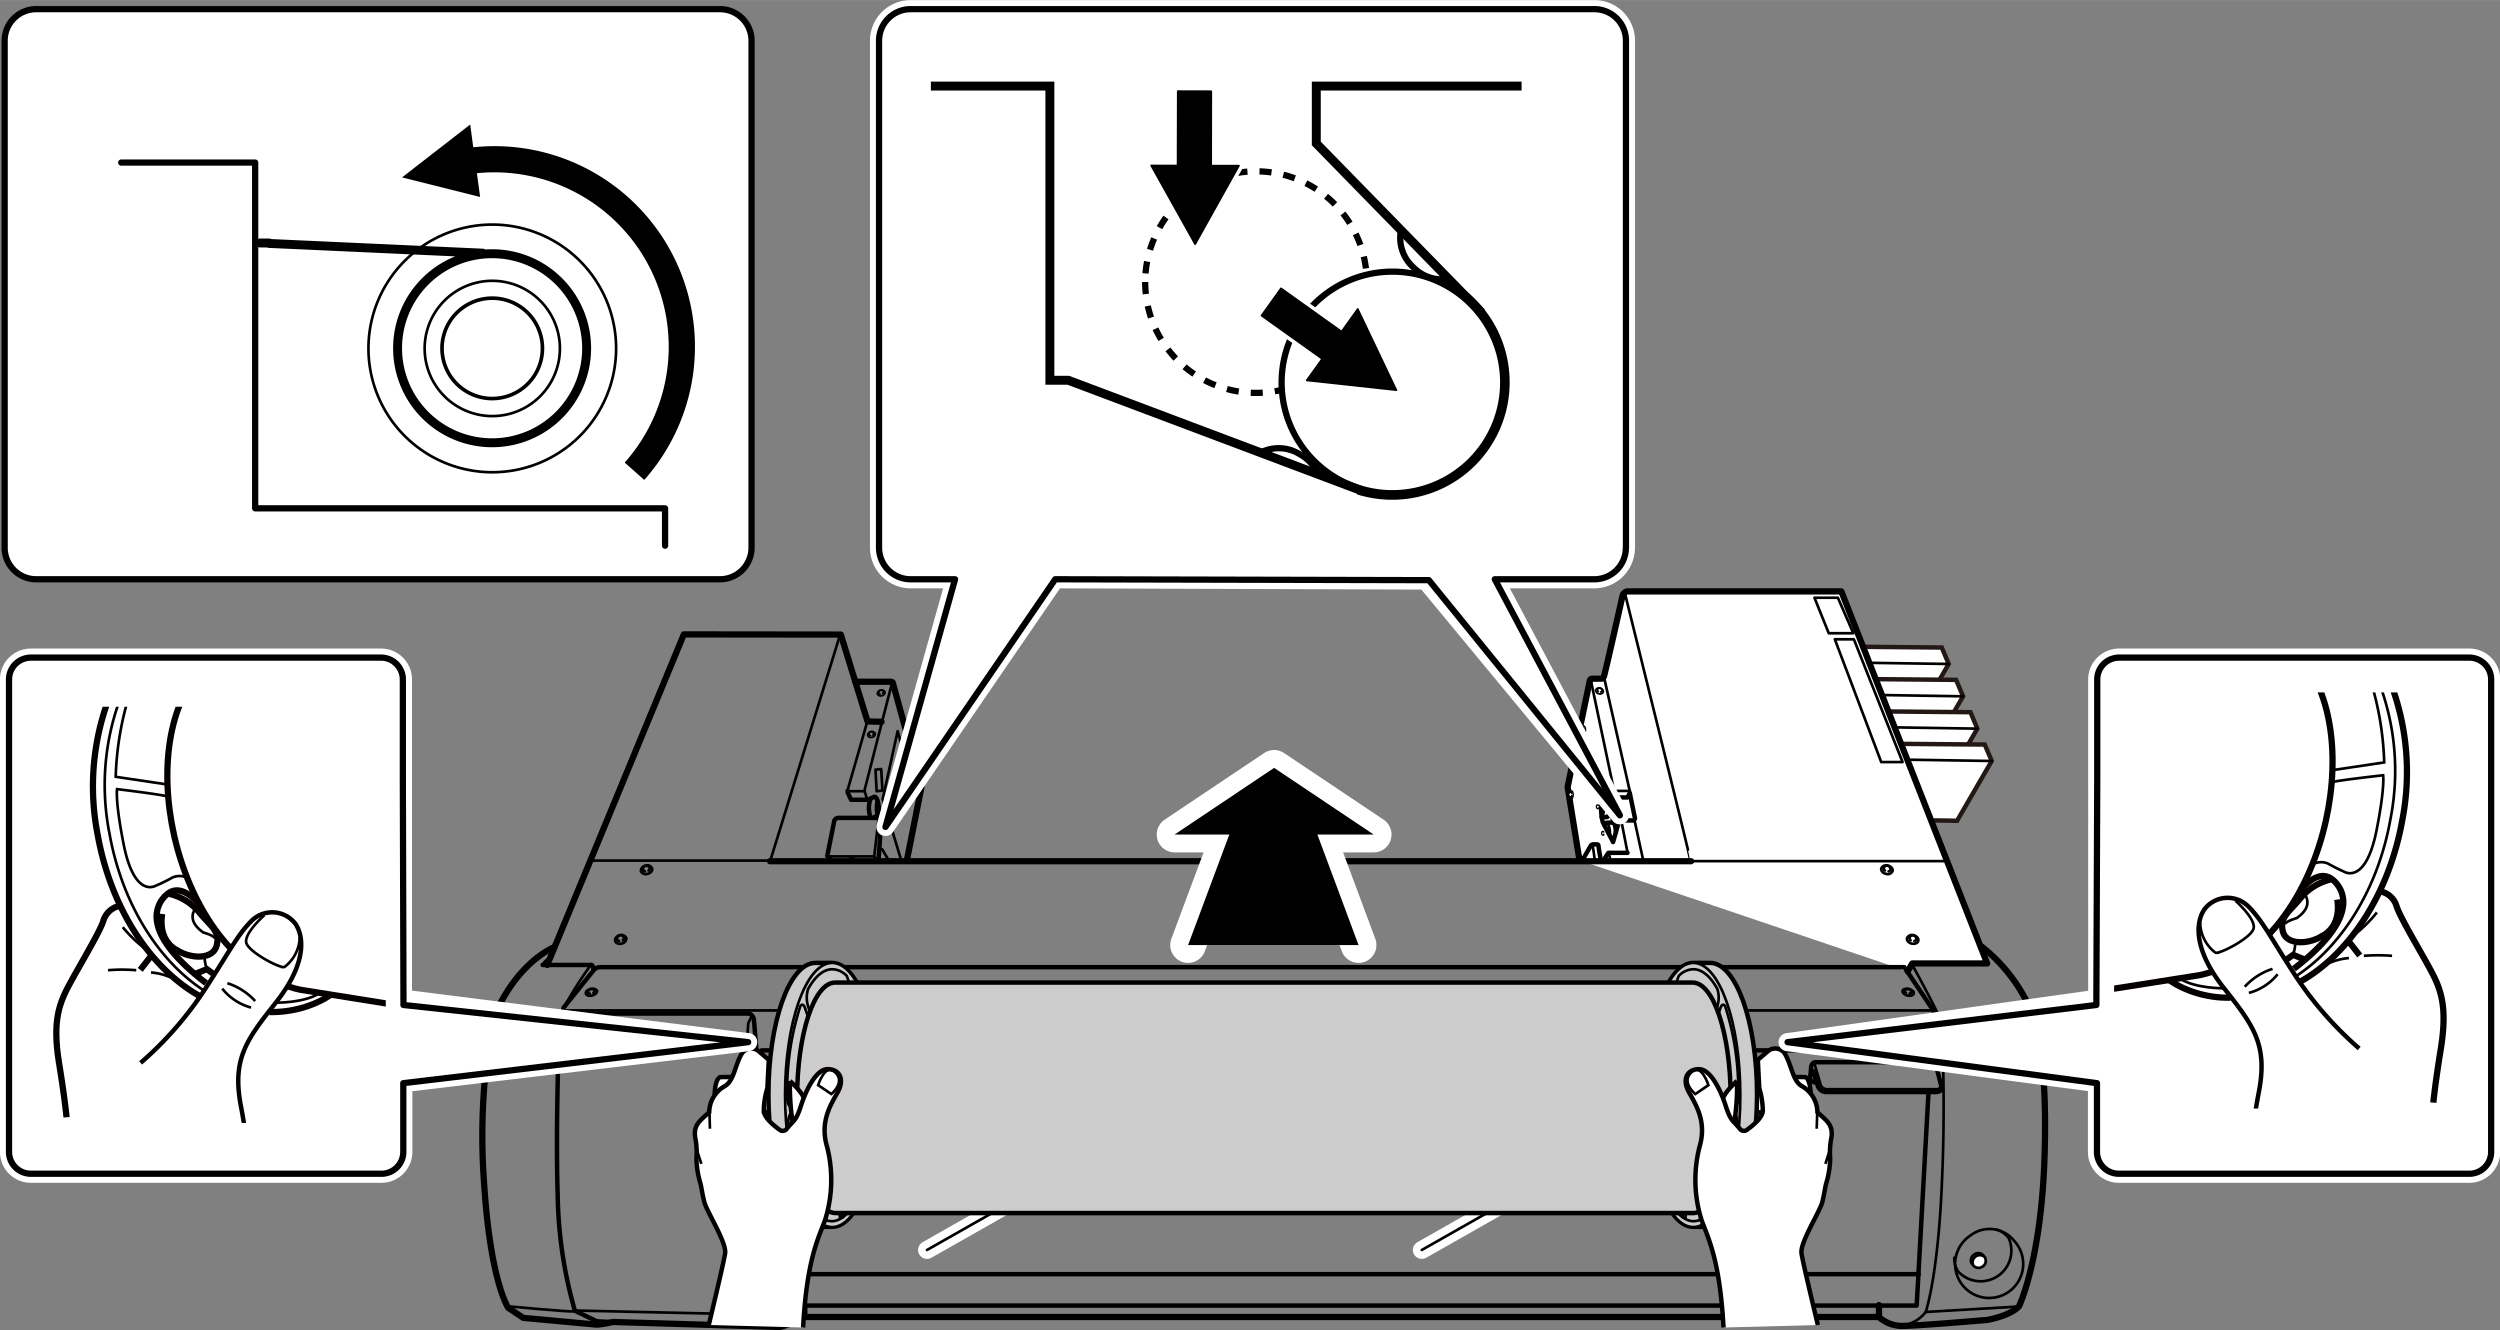 <svg xmlns="http://www.w3.org/2000/svg" xmlns:xlink="http://www.w3.org/1999/xlink" width="98.71mm" height="52.52mm" viewBox="0 0 279.82 148.87"><rect x="0" y="0" width="279.82" height="148.87" fill="#808080" stroke="none"/><defs><style>.cls-1,.cls-12,.cls-17,.cls-20,.cls-21,.cls-22,.cls-23,.cls-24,.cls-25,.cls-26,.cls-27,.cls-28,.cls-3,.cls-30,.cls-6,.cls-7,.cls-8,.cls-9{fill:none;}.cls-10,.cls-11,.cls-13,.cls-16,.cls-18,.cls-19,.cls-2,.cls-4,.cls-5{fill:#fff;}.cls-2{stroke:#231815;}.cls-13,.cls-14,.cls-16,.cls-2,.cls-6{stroke-width:0.5px;}.cls-10,.cls-11,.cls-13,.cls-14,.cls-15,.cls-21,.cls-22,.cls-23,.cls-25,.cls-26,.cls-27,.cls-28,.cls-3,.cls-4,.cls-5,.cls-6,.cls-7,.cls-8,.cls-9{stroke:#000;}.cls-10,.cls-11,.cls-12,.cls-13,.cls-14,.cls-15,.cls-18,.cls-20,.cls-21,.cls-22,.cls-23,.cls-24,.cls-28,.cls-3,.cls-4,.cls-5,.cls-6,.cls-7,.cls-8,.cls-9{stroke-linecap:round;stroke-linejoin:round;}.cls-15,.cls-17,.cls-3,.cls-5{stroke-width:0.3px;}.cls-26,.cls-27,.cls-30,.cls-4,.cls-7{stroke-width:0.7px;}.cls-8{stroke-width:0.2px;}.cls-9{stroke-width:0.16px;}.cls-10{stroke-width:0.19px;}.cls-11{stroke-width:0.15px;}.cls-12,.cls-18,.cls-20,.cls-24{stroke:#fff;}.cls-12{stroke-width:2px;}.cls-14,.cls-15{fill:#ccc;}.cls-16,.cls-17,.cls-30{stroke:#040000;}.cls-18{stroke-width:4px;}.cls-20{stroke-width:2.03px;}.cls-21{stroke-width:0.54px;}.cls-22{stroke-width:0.41px;}.cls-26{stroke-dasharray:1.35 1.35;}.cls-28{stroke-width:0.2px;}.cls-29{clip-path:url(#clip-path);}.cls-31{clip-path:url(#clip-path-2);}</style><clipPath id="clip-path" transform="translate(-2.26 -5.23)"><rect class="cls-1" x="5.74" y="84.33" width="39.7" height="46.58"/></clipPath><clipPath id="clip-path-2" transform="translate(-2.26 -5.23)"><rect class="cls-1" x="238.89" y="82.72" width="39.7" height="46.58"/></clipPath></defs><g id="レイヤー_3" data-name="レイヤー 3"><polyline class="cls-2" points="208.42 72.39 217.34 72.47 218.11 74.31 214.24 81.01 211.6 80.97"/><line class="cls-3" x1="218.11" y1="74.31" x2="209.07" y2="74.18"/><polyline class="cls-2" points="210.02 76.01 218.94 76.09 219.72 77.93 215.84 84.63 213.21 84.58"/><line class="cls-3" x1="219.72" y1="77.93" x2="210.68" y2="77.79"/><polyline class="cls-2" points="211.62 79.63 220.55 79.71 221.32 81.55 217.44 88.24 214.81 88.2"/><line class="cls-3" x1="221.32" y1="81.55" x2="212.28" y2="81.41"/><polyline class="cls-2" points="212.6 83.25 222.15 83.33 222.93 85.17 219.05 91.86 216.42 91.82"/><line class="cls-3" x1="222.92" y1="85.17" x2="213.89" y2="85.03"/><path class="cls-4" d="M179.05,101.52l-1.33-8.21,2.48-11.88s0-.24.31-.24h1s.19,0,.28-.24c.16-.51,2.1-9.13,2.1-9.13s.2-.4.54-.4h23.93l16.32,41.64h-8.38l-.51.88" transform="translate(-2.26 -5.23)"/><path class="cls-5" d="M224.28,145.76a.81.81,0,0,1-1.34.88.76.76,0,0,1,.3-1A.75.75,0,0,1,224.28,145.76Z" transform="translate(-2.26 -5.23)"/><path class="cls-6" d="M97.14,93.75a.44.44,0,0,0,0,.18l.38.81,1.93,0,.61-.31s.34-.24.52.84-.1,1.19-.1,1.19l-.33.21" transform="translate(-2.26 -5.23)"/><path class="cls-3" d="M99.29,86.14l-2.06,7.18a1.21,1.21,0,0,0-.09.43" transform="translate(-2.26 -5.23)"/><polyline class="cls-7" points="61.25 108 76.54 71 94.11 71.02 97.1 80.74 98.67 80.78"/><path class="cls-7" d="M64.17,111.29c-1.94.92-4.84,3.36-6.72,8a71.67,71.67,0,0,0-1,18.48c.72,11,2.7,13.84,2.7,13.84l1.68,1.12,8.25.76a12.46,12.46,0,0,0,1.78-.3l18.68.56a6.74,6.74,0,0,0,2.75-1.33v-1" transform="translate(-2.26 -5.23)"/><polyline class="cls-7" points="89.91 147.4 210.31 147.4 210.31 146.07"/><path class="cls-7" d="M212.56,152.63a3.85,3.85,0,0,0,2.65,1c1.68,0,9.46-.67,9.46-.67s2.5-.4,3.57-1.52c0,0,2.44-5,2.85-16.39S230,119.39,230,119.39a18.47,18.47,0,0,0-5.91-8.2" transform="translate(-2.26 -5.23)"/><polyline class="cls-6" points="86.45 146.12 214.53 146.12 215.85 122.3"/><path class="cls-6" d="M205.59,126.41s-.82,0-.72-.71a9.76,9.76,0,0,0,.1-1.07s.11-.51.46-.51h13.29a.52.52,0,0,1,.25.36c.05.25.53,2.12.53,2.12s.37.85-.58.85H206.74a1,1,0,0,1-1-.62l-.51-1.69" transform="translate(-2.26 -5.23)"/><path class="cls-3" d="M205.21,124.26c.14-.14.17.13.17.13l.68,2.31a.78.78,0,0,0,.75.44h12.32s.47-.13.37-.54" transform="translate(-2.26 -5.23)"/><polyline class="cls-6" points="216.09 118.86 216.16 117.97 215.78 117.56 85.26 117.56 84.58 118.62 86.45 146.21"/><line class="cls-6" x1="86.25" y1="142.61" x2="214.77" y2="142.61"/><path class="cls-6" d="M87,123.71l-.36-4.42s-.15-.62-.66-.62H65.65s-.31,0-.56.36a1.11,1.11,0,0,0-.21.71s-.46,11.2-.2,19.2a49.39,49.39,0,0,0,1.93,13l2.45,1.17,1.83.1" transform="translate(-2.26 -5.23)"/><path class="cls-3" d="M86.42,118.93l-.41.81s-.66,9.47-.31,17.26a127.23,127.23,0,0,0,1.63,15.37,6.89,6.89,0,0,0,2.24,1.38" transform="translate(-2.26 -5.23)"/><line class="cls-3" x1="64.36" y1="146.68" x2="85.08" y2="147.14"/><path class="cls-3" d="M66.46,152c-.25.1-7.28-.56-7.28-.56" transform="translate(-2.26 -5.23)"/><path class="cls-6" d="M63,113.23h5.39s.21-.15.31.51" transform="translate(-2.26 -5.23)"/><path class="cls-6" d="M65.19,118.88l.15-.87,3.31-4.12a.93.93,0,0,1,.76-.41h146l3,4.48a.79.79,0,0,1,.26.76c0,.57-.36,4.38-.36,4.38" transform="translate(-2.26 -5.23)"/><line class="cls-3" x1="63.08" y1="113.09" x2="216.11" y2="113.09"/><path class="cls-3" d="M65.65,117.5a43.71,43.71,0,0,1,2.74-4.27" transform="translate(-2.26 -5.23)"/><path class="cls-3" d="M63.2,113.28c-.25,0-.35-.2.72-1" transform="translate(-2.26 -5.23)"/><line class="cls-3" x1="55.3" y1="113.85" x2="62.58" y2="113.85"/><path class="cls-3" d="M72.37,110.24c0,.25-.18.52-.53.6s-.68-.07-.73-.32.18-.53.52-.61A.59.59,0,0,1,72.37,110.24Z" transform="translate(-2.26 -5.23)"/><path class="cls-3" d="M71.55,110.55a.26.26,0,0,1-.21-.19.38.38,0,0,1,.75-.17.28.28,0,0,1-.12.28" transform="translate(-2.26 -5.23)"/><path class="cls-3" d="M69.09,116.14c0,.2-.21.43-.55.51s-.67,0-.71-.23.2-.42.55-.5S69,115.94,69.09,116.14Z" transform="translate(-2.26 -5.23)"/><path class="cls-3" d="M68.26,116.43a.24.24,0,0,1-.2-.14c0-.12.11-.32.32-.37a.38.38,0,0,1,.44.2c0,.08,0,.16-.14.23" transform="translate(-2.26 -5.23)"/><path class="cls-3" d="M141,116.26c0,.21.28.38.64.4s.65-.15.65-.36-.27-.38-.63-.39S141,116.06,141,116.26Z" transform="translate(-2.26 -5.23)"/><path class="cls-3" d="M141.88,116.4c.1,0,.17-.11.17-.19a.39.39,0,0,0-.38-.3.4.4,0,0,0-.4.28c0,.08.07.15.18.2" transform="translate(-2.26 -5.23)"/><path class="cls-3" d="M215.2,116.14c0,.2.2.43.55.51s.66,0,.71-.23-.2-.42-.55-.5S215.24,115.94,215.2,116.14Z" transform="translate(-2.26 -5.23)"/><path class="cls-3" d="M216,116.43c.11,0,.19-.07.21-.14a.4.4,0,0,0-.32-.37.37.37,0,0,0-.44.2c0,.08,0,.16.13.23" transform="translate(-2.26 -5.23)"/><path class="cls-3" d="M75.25,102.43c.06.26-.18.53-.53.6a.57.57,0,0,1-.73-.32c0-.26.18-.53.53-.6A.58.58,0,0,1,75.25,102.43Z" transform="translate(-2.26 -5.23)"/><path class="cls-3" d="M74.44,102.75a.28.28,0,0,1-.22-.2.39.39,0,0,1,.76-.16.27.27,0,0,1-.13.27" transform="translate(-2.26 -5.23)"/><path class="cls-3" d="M215.71,110.24c-.05.25.18.52.53.6s.68-.07.73-.32-.17-.53-.52-.61A.59.59,0,0,0,215.71,110.24Z" transform="translate(-2.26 -5.23)"/><path class="cls-3" d="M216.53,110.55a.29.29,0,0,0,.22-.19.44.44,0,0,0-.3-.45.42.42,0,0,0-.46.28.28.28,0,0,0,.12.28" transform="translate(-2.26 -5.23)"/><path class="cls-3" d="M212.83,102.43c-.06.26.18.53.53.6a.57.57,0,0,0,.73-.32c.06-.26-.18-.53-.53-.6A.58.58,0,0,0,212.83,102.43Z" transform="translate(-2.26 -5.23)"/><path class="cls-3" d="M213.65,102.75a.27.27,0,0,0,.21-.2.39.39,0,0,0-.76-.16.27.27,0,0,0,.13.27" transform="translate(-2.26 -5.23)"/><path class="cls-8" d="M101.32,82.69c0,.18-.12.36-.36.41a.4.4,0,0,1-.5-.22c0-.17.12-.36.36-.41A.4.4,0,0,1,101.32,82.69Z" transform="translate(-2.26 -5.23)"/><path class="cls-8" d="M100.76,82.91a.19.19,0,0,1-.14-.13.28.28,0,0,1,.2-.31.29.29,0,0,1,.31.19.19.19,0,0,1-.08.19" transform="translate(-2.26 -5.23)"/><path class="cls-8" d="M100.23,87.34c0,.18-.12.36-.36.41a.41.41,0,0,1-.5-.22c0-.17.13-.36.36-.41A.4.4,0,0,1,100.23,87.34Z" transform="translate(-2.26 -5.23)"/><path class="cls-8" d="M99.68,87.56a.19.19,0,0,1-.15-.13.29.29,0,0,1,.2-.31.31.31,0,0,1,.32.19.2.2,0,0,1-.09.19" transform="translate(-2.26 -5.23)"/><line class="cls-3" x1="66.09" y1="96.32" x2="86.42" y2="96.32"/><line class="cls-3" x1="94.02" y1="71.07" x2="86.21" y2="96.35"/><line class="cls-7" x1="86.18" y1="96.39" x2="189.28" y2="96.39"/><path class="cls-6" d="M95.39,101.59l-.54-.55.78-3.9a.47.47,0,0,1,.47-.37h4.28a.31.31,0,0,1,.34.3,1.45,1.45,0,0,1,.1.82c0,.61-.24,3.7-.24,3.7" transform="translate(-2.26 -5.23)"/><polyline class="cls-3" points="92.73 95.85 97.85 95.85 98.19 96.35"/><line class="cls-3" x1="97.85" y1="95.85" x2="98.33" y2="91.71"/><polyline class="cls-3" points="95.07 96.39 95.14 96.08 95.51 96.08 95.68 96.35"/><polyline class="cls-3" points="94.93 88.55 96.77 88.55 97.09 89.53"/><path class="cls-3" d="M99,93.78s3.13-12.28,3.13-12.18" transform="translate(-2.26 -5.23)"/><path class="cls-7" d="M98,81.53h4c.24,0,.24.31.24.31l3.16,11.47-1.63,8.17" transform="translate(-2.26 -5.23)"/><polygon class="cls-3" points="98.77 88.48 98.63 86.07 97.99 86.14 98.12 88.55 98.77 88.48"/><path class="cls-3" d="M100.65,100.57s.21-.54.38-.24.74,1.26.74,1.26" transform="translate(-2.26 -5.23)"/><path class="cls-6" d="M100.48,94.94a3.5,3.5,0,0,0,0,1.45" transform="translate(-2.26 -5.23)"/><path class="cls-6" d="M99.7,94.63a3,3,0,0,0,0,2.07" transform="translate(-2.26 -5.23)"/><polyline class="cls-3" points="100.91 96.42 98.8 89.43 100.47 81.83 102.81 89.91"/><path class="cls-8" d="M180.86,82.47c0,.17.13.36.36.41a.4.4,0,0,0,.5-.22c0-.18-.12-.36-.36-.42A.4.4,0,0,0,180.86,82.47Z" transform="translate(-2.26 -5.23)"/><path class="cls-8" d="M181.42,82.68a.2.2,0,0,0,.15-.13.3.3,0,0,0-.21-.31.28.28,0,0,0-.31.2.18.18,0,0,0,.09.18" transform="translate(-2.26 -5.23)"/><path class="cls-9" d="M179.55,87.35c.11,0,.19-.22.18-.46s-.11-.43-.22-.41-.2.22-.18.46S179.44,87.37,179.55,87.35Z" transform="translate(-2.26 -5.23)"/><path class="cls-10" d="M179.55,86.76c0-.07-.08-.11-.14-.1a.28.28,0,0,0-.2.28.26.26,0,0,0,.24.24c.06,0,.1-.06.13-.13" transform="translate(-2.26 -5.23)"/><polygon class="cls-3" points="178.73 88.41 178.87 85.99 179.51 86.06 179.38 88.47 178.73 88.41"/><line class="cls-3" x1="179.54" y1="75.82" x2="182.46" y2="88.72"/><path class="cls-6" d="M184.68,94l-.27.48h-2.07l-.34-.14s-.44-.34-.51.92a6.06,6.06,0,0,0,.17,2l1.15,2.21.61-2.14s.24-.28.38-.28h1.36l.1-.23Z" transform="translate(-2.26 -5.23)"/><polyline class="cls-3" points="180.15 89.19 180.66 88.52 182.43 88.52"/><line class="cls-3" x1="180.66" y1="88.52" x2="178.05" y2="76.09"/><path class="cls-9" d="M178.17,94.6c.11,0,.19-.22.18-.46s-.11-.43-.23-.41-.19.22-.18.46S178.06,94.61,178.17,94.6Z" transform="translate(-2.26 -5.23)"/><path class="cls-10" d="M178.17,94a.16.16,0,0,0-.14-.11.28.28,0,0,0-.2.29.26.26,0,0,0,.23.24c.07,0,.11-.06.14-.14" transform="translate(-2.26 -5.23)"/><path class="cls-11" d="M181.19,95.39a.13.13,0,0,0-.11-.08c-.08,0-.14.11-.13.23s.08.21.16.2.08,0,.1-.11" transform="translate(-2.26 -5.23)"/><path class="cls-11" d="M181.77,98.36a.13.13,0,0,0-.11-.08c-.08,0-.14.11-.13.23s.08.2.16.2a.16.16,0,0,0,.1-.11" transform="translate(-2.26 -5.23)"/><line class="cls-5" x1="180.27" y1="90.91" x2="180.47" y2="92.01"/><line class="cls-5" x1="180.98" y1="89.23" x2="181.5" y2="91.73"/><path class="cls-3" d="M181.64,94.53a2.48,2.48,0,0,1,.17,1,2.21,2.21,0,0,1-.21,1.07" transform="translate(-2.26 -5.23)"/><path class="cls-6" d="M181.53,96.68h.58c.2,0,.35-.52.35-1.16s-.15-1.16-.35-1.16h-.37" transform="translate(-2.26 -5.23)"/><path class="cls-3" d="M181.86,97.64c.07-.21.15-.34.25-.34s.35.52.35,1.15v.25" transform="translate(-2.26 -5.23)"/><path class="cls-6" d="M183.12,98.36c0-.59-.17-1.06-.36-1.06h-.65c-.1,0-.18.12-.25.33" transform="translate(-2.26 -5.23)"/><path class="cls-6" d="M179.38,101.61a1.18,1.18,0,0,1,.12-.3c.09-.18.82-1.44.82-1.44a.38.38,0,0,1,.26-.14H181a.16.16,0,0,1,.17.14c0,.17.28,1.71.28,1.71" transform="translate(-2.26 -5.23)"/><path class="cls-3" d="M180.36,99.93s.14-.13.18,0,.22,1.59.22,1.59" transform="translate(-2.26 -5.23)"/><polyline class="cls-6" points="179.46 96.31 180.02 95.45 182.16 95.45"/><path class="cls-5" d="M183.74,97.15s.69,3.51.69,3.51" transform="translate(-2.26 -5.23)"/><line class="cls-5" x1="180.08" y1="95.5" x2="180.25" y2="96.32"/><line class="cls-5" x1="182.94" y1="91.78" x2="183.93" y2="96.32"/><path class="cls-3" d="M184.13,71.61s7.43,30,7.35,30h28.59" transform="translate(-2.26 -5.23)"/><path class="cls-3" d="M216.33,113.28s3.15,5.7,3.25,6.51a190.71,190.71,0,0,1-.05,19.55c-.51,9.27-1.73,12.73-1.73,12.73a3.86,3.86,0,0,1-3,1.53" transform="translate(-2.26 -5.23)"/><line class="cls-3" x1="215.55" y1="146.84" x2="225.98" y2="146.23"/><line class="cls-3" x1="217.33" y1="114.56" x2="227.71" y2="114.56"/><path class="cls-3" d="M227.71,144.12a3.81,3.81,0,1,1-4.9-.61A3.51,3.51,0,0,1,227.71,144.12Z" transform="translate(-2.26 -5.23)"/><path class="cls-3" d="M225.66,142.84a2.52,2.52,0,0,1,1.45,1,3.44,3.44,0,0,1-5.67,3.71A2.57,2.57,0,0,1,221,146" transform="translate(-2.26 -5.23)"/><path class="cls-5" d="M224.43,146a.74.74,0,0,1-.29,1,.75.75,0,0,1-1-.13.8.8,0,0,1,1.33-.87Z" transform="translate(-2.26 -5.23)"/><line class="cls-3" x1="202.79" y1="121.03" x2="84.75" y2="121.03"/><line class="cls-12" x1="132.81" y1="120.08" x2="107.69" y2="134.33"/><line class="cls-12" x1="128.87" y1="125.64" x2="103.76" y2="139.9"/><line class="cls-3" x1="132.81" y1="120.08" x2="107.69" y2="134.33"/><line class="cls-3" x1="128.87" y1="125.64" x2="103.76" y2="139.9"/><line class="cls-12" x1="188.19" y1="120.08" x2="163.08" y2="134.33"/><line class="cls-12" x1="184.26" y1="125.64" x2="159.14" y2="139.9"/><line class="cls-3" x1="188.19" y1="120.08" x2="163.08" y2="134.33"/><line class="cls-3" x1="184.26" y1="125.64" x2="159.14" y2="139.9"/><polygon class="cls-3" points="210.56 85.29 212.95 85.29 207.5 71.55 205.37 71.55 210.56 85.29"/><polygon class="cls-3" points="207.44 70.87 205.71 66.9 203.09 66.9 204.69 70.87 207.44 70.87"/></g><g id="レイヤー_1" data-name="レイヤー 1"><path class="cls-13" d="M93.46,125.67l-10.54.11c-.37,0-.67.9-.67,2s.3,2,.67,2l10.54-.12c.37,0,.66-.9.66-2S93.82,125.67,93.46,125.67Z" transform="translate(-2.26 -5.23)"/><path class="cls-14" d="M95.39,113H93.52c-2.9,0-5.26,6.63-5.25,14.79s2.36,14.76,5.27,14.75h1.87c2.91,0,5.26-6.62,5.25-14.78S98.3,113,95.39,113Z" transform="translate(-2.26 -5.23)"/><path class="cls-15" d="M100.66,127.79c0,8.16-2.34,14.78-5.25,14.78s-5.27-6.6-5.28-14.76S92.48,113,95.39,113,100.66,119.63,100.66,127.79Z" transform="translate(-2.26 -5.23)"/><path class="cls-15" d="M99.3,129.83a38.82,38.82,0,0,1-.81,4.85,4.13,4.13,0,0,0-.31,2.38l.24.67s.3.61.61-.14a26.22,26.22,0,0,0,1.37-8.29" transform="translate(-2.26 -5.23)"/><path class="cls-15" d="M98.21,127.79c0,4.2-1.16,7.6-2.6,7.6S93,132,93,127.81s1.16-7.6,2.59-7.6S98.2,123.6,98.21,127.79Z" transform="translate(-2.26 -5.23)"/><path class="cls-14" d="M95.68,120.82h1.21c1.31,0,2.39,3.12,2.39,7s-1.07,7-2.38,7H95.69" transform="translate(-2.26 -5.23)"/><path class="cls-15" d="M96,126.8l.63-.38a7.11,7.11,0,0,0-.13,1.38,6.08,6.08,0,0,0,.1,1.17l.12,2.17" transform="translate(-2.26 -5.23)"/><path class="cls-15" d="M96,126.33l.75-.46c.15-.36.33-.59.54-.59.45,0,.82,1.13.82,2.51s-.36,2.52-.82,2.52c-.2,0-.38-.21-.52-.56l.08,1.53" transform="translate(-2.26 -5.23)"/><path class="cls-15" d="M94.25,128.51l.87-.25.8-.46c0-2.06.59-3.72,1.31-3.73s1.31,1.67,1.31,3.72-.58,3.73-1.31,3.73-1.1-1.14-1.26-2.7H95.6l-.08-.76" transform="translate(-2.26 -5.23)"/><path class="cls-15" d="M95.09,128.32v-.52c0-3.36.92-6.1,2.08-6.1s2.08,2.73,2.08,6.09-.93,6.1-2.08,6.1c-1,0-1.78-1.92-2-4.53" transform="translate(-2.26 -5.23)"/><path class="cls-15" d="M96.9,134.78c-1.12,0-2.05-2.23-2.32-5.25" transform="translate(-2.26 -5.23)"/><path class="cls-15" d="M94.52,128.43c0-.21,0-.42,0-.63a19.86,19.86,0,0,1,.17-2.64c0-.1-.11-.43-.09-.52l0-.2c0-.1.18,0,.2-.09.41-2.11,1.18-3.53,2.07-3.53" transform="translate(-2.26 -5.23)"/><path class="cls-15" d="M95.69,120.82c-1.32,0-2.39,3.13-2.39,7,0,.21,0,.42,0,.62,0,0,0,.69.07,1.1.2,3,1.2,5.25,2.31,5.25" transform="translate(-2.26 -5.23)"/><path class="cls-15" d="M96,128.9l-.86.42a4,4,0,0,1-.81.23,8.42,8.42,0,0,1-.09-1.06" transform="translate(-2.26 -5.23)"/><line class="cls-15" x1="95.5" y1="120.42" x2="95.4" y2="119.08"/><line class="cls-15" x1="95.63" y1="120.5" x2="95.53" y2="119.16"/><path class="cls-14" d="M127.65,125.67l-30.27.11c-.37,0-.67.9-.67,2s.3,2,.67,2l30.28-.12c.36,0,.66-.9.66-2S128,125.67,127.65,125.67Z" transform="translate(-2.26 -5.23)"/><path class="cls-15" d="M128.32,127.68c0,1.11-.3,2-.66,2s-.67-.9-.67-2,.3-2,.66-2S128.32,126.57,128.32,127.68Z" transform="translate(-2.26 -5.23)"/><path class="cls-15" d="M93.9,139.65a3.54,3.54,0,0,0-.35-2.13c-1-1.22-1.81-5.63-1.88-6.6s-.25-1.52-.78-1.15-.38,1.39-.38,1.39c.37,4.27,1.44,7.78,2.85,9.54C93.36,140.7,93.74,141,93.9,139.65Z" transform="translate(-2.26 -5.23)"/><path class="cls-15" d="M100.38,125.76a24.26,24.26,0,0,0-2.28-9.87s-.42-.42-.54.62l-.13.94c-.13.93-.52.85-.78.71a2.51,2.51,0,0,0-1.31-.45c-.53.08-.88.49-1.6,1.46s-1.11-.33-1.36-1.08-.55-.23-.55-.23a30.8,30.8,0,0,0-1.46,10v.44s.14,1,.5.7a.51.51,0,0,1,.65.16,3.32,3.32,0,0,1,.44,1.7c.08.95.84,5,1.71,6.05l0,0,0,0a4.7,4.7,0,0,1,.48,2.91c-.22,1.6.66,2,.66,2a1.77,1.77,0,0,0,.56.09c1,0,2-.9,2.81-2.42,0,0,.29-.35,0-1.13,0,0-.11-.34-.28-.82a2.72,2.72,0,0,1-.09-1.6c.15-.68.42-1.91.59-2.95" transform="translate(-2.26 -5.23)"/><path class="cls-15" d="M96.67,117.6c-1.75-1.29-3,.6-3.22,1s-.41.33-.74-.75a3.19,3.19,0,0,1,0-1.93c.78-1.4,1.71-2.21,2.7-2.21a2.3,2.3,0,0,1,1.6.72,3,3,0,0,1,.25,1.88C97.13,117.67,96.87,117.75,96.67,117.6Z" transform="translate(-2.26 -5.23)"/><path class="cls-15" d="M128.16,127.68c0,.85-.22,1.54-.5,1.54s-.51-.69-.51-1.54.22-1.54.5-1.54S128.16,126.83,128.16,127.68Z" transform="translate(-2.26 -5.23)"/><path class="cls-15" d="M99.77,129.82a24.84,24.84,0,0,1-1.41,7.69" transform="translate(-2.26 -5.23)"/><line class="cls-15" x1="92.92" y1="115.05" x2="92.78" y2="112.56"/><line class="cls-15" x1="95.87" y1="116.5" x2="97.09" y2="113.85"/><line class="cls-15" x1="96" y1="117.02" x2="97.22" y2="114.37"/><line class="cls-15" x1="93.6" y1="130.2" x2="94.02" y2="136.39"/><line class="cls-15" x1="93.89" y1="130.09" x2="94.32" y2="136.27"/><line class="cls-15" x1="91.22" y1="126.88" x2="90.3" y2="128.52"/><line class="cls-15" x1="91.35" y1="127.4" x2="90.43" y2="129.05"/><line class="cls-15" x1="93.14" y1="115.02" x2="93" y2="112.52"/><line class="cls-15" x1="92.4" y1="119.18" x2="91.35" y2="119.18"/><line class="cls-15" x1="92.34" y1="119.53" x2="91.29" y2="119.52"/><line class="cls-15" x1="92.43" y1="119.94" x2="91.21" y2="119.92"/><path class="cls-13" d="M193.73,125.67l10.54.11c.37,0,.66.9.66,2s-.29,2-.66,2l-10.54-.12c-.37,0-.67-.9-.67-2S193.36,125.67,193.73,125.67Z" transform="translate(-2.26 -5.23)"/><path class="cls-14" d="M191.8,113h1.87c2.9,0,5.26,6.63,5.25,14.79s-2.37,14.76-5.27,14.75h-1.87c-2.91,0-5.26-6.62-5.26-14.78S188.89,113,191.8,113Z" transform="translate(-2.26 -5.23)"/><path class="cls-15" d="M186.52,127.79c0,8.16,2.35,14.78,5.26,14.78s5.27-6.6,5.27-14.76S194.7,113,191.8,113,186.53,119.63,186.52,127.79Z" transform="translate(-2.26 -5.23)"/><path class="cls-15" d="M187.89,129.83a38.82,38.82,0,0,0,.81,4.85,4.23,4.23,0,0,1,.31,2.38l-.24.67s-.3.61-.61-.14a25.91,25.91,0,0,1-1.38-8.29" transform="translate(-2.26 -5.23)"/><path class="cls-15" d="M189,127.79c0,4.2,1.16,7.6,2.59,7.6s2.61-3.39,2.61-7.58-1.16-7.6-2.6-7.6S189,123.6,189,127.79Z" transform="translate(-2.26 -5.23)"/><path class="cls-14" d="M191.5,120.82h-1.2c-1.32,0-2.39,3.12-2.39,7s1.06,7,2.38,7h1.21" transform="translate(-2.26 -5.23)"/><path class="cls-15" d="M191.2,126.8l-.64-.38a6.37,6.37,0,0,1,.14,1.38,7,7,0,0,1-.1,1.17l-.12,2.17" transform="translate(-2.26 -5.23)"/><path class="cls-15" d="M191.16,126.33l-.76-.46c-.14-.36-.33-.59-.53-.59-.46,0-.83,1.13-.83,2.51s.37,2.52.83,2.52c.2,0,.38-.21.52-.56l-.08,1.53" transform="translate(-2.26 -5.23)"/><path class="cls-15" d="M192.94,128.51l-.87-.25-.8-.46c0-2.06-.59-3.72-1.31-3.73s-1.32,1.67-1.32,3.72.59,3.73,1.31,3.73,1.11-1.14,1.27-2.7h.36l.09-.76" transform="translate(-2.26 -5.23)"/><path class="cls-15" d="M192.1,128.32v-.52c0-3.36-.93-6.1-2.08-6.1s-2.08,2.73-2.09,6.09.94,6.1,2.09,6.1c1,0,1.77-1.92,2-4.53" transform="translate(-2.26 -5.23)"/><path class="cls-15" d="M190.29,134.78c1.11,0,2.05-2.23,2.32-5.25" transform="translate(-2.26 -5.23)"/><path class="cls-15" d="M192.67,128.43c0-.21,0-.42,0-.63a19.86,19.86,0,0,0-.17-2.64c0-.1.1-.43.09-.52l0-.2c0-.1-.18,0-.2-.09-.41-2.11-1.18-3.53-2.07-3.53" transform="translate(-2.26 -5.23)"/><path class="cls-15" d="M191.5,120.82c1.32,0,2.39,3.13,2.38,7,0,.21,0,.42,0,.62,0,0,0,.69-.06,1.1-.21,3-1.2,5.25-2.32,5.25" transform="translate(-2.26 -5.23)"/><path class="cls-15" d="M191.17,128.9l.85.42a4.11,4.11,0,0,0,.82.23c0-.06.08-1.06.08-1.06" transform="translate(-2.26 -5.23)"/><line class="cls-15" x1="187.17" y1="120.42" x2="187.27" y2="119.08"/><line class="cls-15" x1="187.05" y1="120.5" x2="187.15" y2="119.16"/><path class="cls-14" d="M159.53,125.67l30.28.11c.37,0,.66.9.66,2s-.29,2-.66,2l-30.28-.12c-.36,0-.66-.9-.66-2S159.17,125.67,159.53,125.67Z" transform="translate(-2.26 -5.23)"/><path class="cls-15" d="M158.87,127.68c0,1.11.3,2,.66,2s.67-.9.67-2-.3-2-.67-2S158.87,126.57,158.87,127.68Z" transform="translate(-2.26 -5.23)"/><path class="cls-15" d="M193.28,139.65a3.49,3.49,0,0,1,.36-2.13c1-1.22,1.81-5.63,1.88-6.6s.24-1.52.78-1.15.37,1.39.37,1.39c-.37,4.27-1.43,7.78-2.84,9.54C193.83,140.7,193.45,141,193.28,139.65Z" transform="translate(-2.26 -5.23)"/><path class="cls-15" d="M186.81,125.76a23.94,23.94,0,0,1,2.28-9.87s.41-.42.54.62l.13.94c.13.93.52.85.77.71a2.55,2.55,0,0,1,1.31-.45c.54.08.89.49,1.61,1.46s1.1-.33,1.36-1.08.55-.23.55-.23a30.8,30.8,0,0,1,1.46,10v.44s-.15,1-.5.7a.51.51,0,0,0-.65.16,3.43,3.43,0,0,0-.45,1.7c-.07.95-.83,5-1.7,6.05l0,0,0,0a4.63,4.63,0,0,0-.48,2.91c.22,1.6-.66,2-.66,2a1.77,1.77,0,0,1-.56.09c-1,0-2-.9-2.81-2.42,0,0-.29-.35,0-1.13l.27-.82a2.71,2.71,0,0,0,.1-1.6c-.15-.68-.43-1.91-.59-2.95" transform="translate(-2.26 -5.23)"/><path class="cls-15" d="M190.52,117.6c1.75-1.29,3,.6,3.22,1s.41.33.74-.75a3.24,3.24,0,0,0,0-1.93c-.77-1.4-1.7-2.21-2.69-2.21a2.34,2.34,0,0,0-1.61.72,3.1,3.1,0,0,0-.24,1.88C190.06,117.67,190.31,117.75,190.52,117.6Z" transform="translate(-2.26 -5.23)"/><path class="cls-15" d="M159,127.68c0,.85.23,1.54.51,1.54s.51-.69.51-1.54-.23-1.54-.51-1.54S159,126.83,159,127.68Z" transform="translate(-2.26 -5.23)"/><path class="cls-15" d="M187.41,129.82a25,25,0,0,0,1.42,7.69" transform="translate(-2.26 -5.23)"/><line class="cls-15" x1="189.75" y1="115.05" x2="189.9" y2="112.56"/><line class="cls-15" x1="186.8" y1="116.5" x2="185.59" y2="113.85"/><line class="cls-15" x1="186.67" y1="117.02" x2="185.46" y2="114.37"/><line class="cls-15" x1="189.08" y1="130.2" x2="188.65" y2="136.39"/><line class="cls-15" x1="188.78" y1="130.09" x2="188.36" y2="136.27"/><line class="cls-15" x1="191.46" y1="126.88" x2="192.38" y2="128.52"/><line class="cls-15" x1="191.33" y1="127.4" x2="192.25" y2="129.05"/><line class="cls-15" x1="189.53" y1="115.02" x2="189.68" y2="112.52"/><line class="cls-15" x1="190.27" y1="119.18" x2="191.32" y2="119.18"/><line class="cls-15" x1="190.33" y1="119.53" x2="191.38" y2="119.52"/><line class="cls-15" x1="190.25" y1="119.94" x2="191.47" y2="119.92"/><path class="cls-14" d="M191.71,141h.17c2.27-.25,4.09-5.92,4.09-12.88,0-7.13-1.9-12.9-4.24-12.92h-96c-2.35,0-4.25,5.79-4.25,12.92S93.44,141,95.79,141Z" transform="translate(-2.26 -5.23)"/><path class="cls-16" d="M92.36,128.92c.3-1-1.68-2.7-1.68-2.7a25.91,25.91,0,0,0,.35,4.94s.51,1,1,.41a6,6,0,0,0,.36-2.6" transform="translate(-2.26 -5.23)"/><path class="cls-16" d="M92.15,153.81c.41-7.53,1.68-9.93,2.45-12a15,15,0,0,0,.23-8.24c-.77-2.6.23-4.43,1.14-6s.23-2.68-1.07-2.68-2.44,2.37-3,4.13-.85,1.6-1.61,2.59a.57.57,0,0,1-.76.08c-.41-.31-1.68-1.22-1.78-2.09a9,9,0,0,1,.4-2.59l.16-3.16-1.17-1a1.28,1.28,0,0,0-1.94.46c-.71,1.33-.81,2.85-1.78,3.46a3.42,3.42,0,0,0-1.78,2.95c-1.12,1-1.73,1.43-1.58,2.75a8.68,8.68,0,0,1,.15,2.45,10.32,10.32,0,0,0,.46,2.8c.15.66.15.91.41,2s2.54,4.58,2.34,5.81-1.83,8-1.83,8" transform="translate(-2.26 -5.23)"/><path class="cls-17" d="M93.83,126.68l1.48,1s1.73-1.41.3-2.55C94.6,124.29,93.83,126.68,93.83,126.68Z" transform="translate(-2.26 -5.23)"/><line class="cls-17" x1="79.41" y1="124.5" x2="79.46" y2="126.33"/><line class="cls-17" x1="77.99" y1="128.68" x2="78.5" y2="130.26"/><path class="cls-16" d="M195,128.92c-.3-1,1.68-2.7,1.68-2.7a25.32,25.32,0,0,1-.36,4.94s-.5,1-1,.41A6,6,0,0,1,195,129" transform="translate(-2.26 -5.23)"/><path class="cls-16" d="M195.17,153.81c-.41-7.53-1.69-9.93-2.45-12a15,15,0,0,1-.23-8.24c.77-2.6-.23-4.43-1.14-6s-.23-2.68,1.07-2.68,2.44,2.37,3,4.13.84,1.6,1.61,2.59a.57.57,0,0,0,.76.08c.41-.31,1.68-1.22,1.78-2.09a9.43,9.43,0,0,0-.4-2.59l-.16-3.16,1.17-1a1.28,1.28,0,0,1,1.94.46c.71,1.33.81,2.85,1.78,3.46a3.42,3.42,0,0,1,1.78,2.95c1.12,1,1.73,1.43,1.58,2.75a8.68,8.68,0,0,0-.15,2.45,10.32,10.32,0,0,1-.46,2.8c-.16.66-.16.91-.41,2s-2.54,4.58-2.34,5.81,1.83,8,1.83,8" transform="translate(-2.26 -5.23)"/><path class="cls-17" d="M193.48,126.68l-1.47,1s-1.73-1.41-.31-2.55C192.72,124.29,193.48,126.68,193.48,126.68Z" transform="translate(-2.26 -5.23)"/><line class="cls-17" x1="203.4" y1="124.5" x2="203.34" y2="126.33"/><line class="cls-17" x1="204.82" y1="128.68" x2="204.31" y2="130.26"/><polyline class="cls-18" points="152.06 105.77 147.08 92.4 137.97 92.4 132.98 105.77"/><polygon class="cls-18" points="131.47 93.4 153.75 93.4 142.61 85.94 131.47 93.4"/><polyline points="152.06 105.77 147.08 92.4 137.97 92.4 132.98 105.77"/><polygon points="131.47 93.4 153.75 93.4 142.61 85.94 131.47 93.4"/></g><g id="レイヤー_2" data-name="レイヤー 2"><path class="cls-19" d="M86.38,66.59a3.54,3.54,0,0,1-3.61,3.47H48.5l-6.88.11-6.85-.11H6.38a3.53,3.53,0,0,1-3.6-3.47V9.71a3.53,3.53,0,0,1,3.6-3.46H82.77a3.54,3.54,0,0,1,3.61,3.46Z" transform="translate(-2.26 -5.23)"/><path class="cls-7" d="M86.38,66.59a3.54,3.54,0,0,1-3.61,3.47H6.38a3.53,3.53,0,0,1-3.6-3.47V9.71a3.53,3.53,0,0,1,3.6-3.46H82.77a3.54,3.54,0,0,1,3.61,3.46V66.59Z" transform="translate(-2.26 -5.23)"/><path class="cls-19" d="M184.24,66.59a3.53,3.53,0,0,1-3.6,3.47H169.57l14,26.42L162.17,70.42l-41.8-.36-19,27.72,7.79-27.72h-4.9a3.54,3.54,0,0,1-3.61-3.47V9.71a3.54,3.54,0,0,1,3.61-3.46h76.39a3.53,3.53,0,0,1,3.6,3.46Z" transform="translate(-2.26 -5.23)"/><path class="cls-20" d="M184.24,66.59a3.53,3.53,0,0,1-3.6,3.47H169.57l14,26.42L161.83,70.2l-41.46-.14-19,27.72,7.79-27.72h-4.9a3.54,3.54,0,0,1-3.61-3.47V9.71a3.54,3.54,0,0,1,3.61-3.46h76.39a3.53,3.53,0,0,1,3.6,3.46V66.59Z" transform="translate(-2.26 -5.23)"/><path class="cls-19" d="M184.24,66.59a3.53,3.53,0,0,1-3.6,3.47H169.57l14,26.14-21.33-26-41.82-.1-19,27.72,7.79-27.72h-4.9a3.54,3.54,0,0,1-3.61-3.47V9.71a3.54,3.54,0,0,1,3.61-3.46h76.39a3.53,3.53,0,0,1,3.6,3.46Z" transform="translate(-2.26 -5.23)"/><path class="cls-7" d="M184.24,66.59a3.53,3.53,0,0,1-3.6,3.47H169.57l14,26.42L162.19,70.16l-41.82-.1-19,27.72,7.79-27.72h-4.9a3.54,3.54,0,0,1-3.61-3.47V9.71a3.54,3.54,0,0,1,3.61-3.46h76.39a3.53,3.53,0,0,1,3.6,3.46V66.59Z" transform="translate(-2.26 -5.23)"/><path class="cls-19" d="M67.16,34.42a13.86,13.86,0,1,1-19.6,0,13.86,13.86,0,0,1,19.6,0" transform="translate(-2.26 -5.23)"/><path class="cls-3" d="M67.16,34.42a13.86,13.86,0,1,1-19.6,0,13.86,13.86,0,0,1,19.6,0Z" transform="translate(-2.26 -5.23)"/><path class="cls-21" d="M64.84,36.74a10.58,10.58,0,1,1-15,0,10.58,10.58,0,0,1,15,0Z" transform="translate(-2.26 -5.23)"/><path class="cls-3" d="M62.71,38.87a7.57,7.57,0,1,1-10.7,0,7.57,7.57,0,0,1,10.7,0Z" transform="translate(-2.26 -5.23)"/><path class="cls-22" d="M61.33,40.24a5.62,5.62,0,1,1-7.95,0,5.63,5.63,0,0,1,7.95,0Z" transform="translate(-2.26 -5.23)"/><path class="cls-23" d="M64.84,36.74a10.58,10.58,0,1,1-15,0,10.58,10.58,0,0,1,15,0ZM32.35,32.47,56.3,33.56M31.37,32.42l1,0" transform="translate(-2.26 -5.23)"/><path d="M54.89,19.16l-7.63,5.92L56,27.27l-.35-2.56v-.1A19.52,19.52,0,0,1,72.18,57l2.19,1.94A22.44,22.44,0,0,0,55.23,21.71Z" transform="translate(-2.26 -5.23)"/><path class="cls-24" d="M54.89,19.16l-7.63,5.92L56,27.27l-.35-2.56v-.1A19.52,19.52,0,0,1,72.18,57l2.19,1.94A22.44,22.44,0,0,0,55.23,21.71l-.34-2.55Z" transform="translate(-2.26 -5.23)"/><path d="M54.89,19.16l-7.63,5.92L56,27.27l-.35-2.56v-.1A19.52,19.52,0,0,1,72.18,57l2.19,1.94A22.44,22.44,0,0,0,55.23,21.71Z" transform="translate(-2.26 -5.23)"/><polyline class="cls-7" points="13.57 18.19 28.56 18.19 28.56 56.89 74.44 56.89 74.44 61.07"/><path class="cls-19" d="M154.29,60.08a12.65,12.65,0,0,0,11.19-22.33" transform="translate(-2.26 -5.23)"/><path class="cls-25" d="M154.29,60.08a12.65,12.65,0,0,0,11.19-22.33" transform="translate(-2.26 -5.23)"/><path class="cls-19" d="M130.44,36.79A12.4,12.4,0,1,0,142.83,24.4a12.4,12.4,0,0,0-12.39,12.39" transform="translate(-2.26 -5.23)"/><path class="cls-26" d="M130.44,36.79A12.4,12.4,0,1,0,142.83,24.4a12.4,12.4,0,0,0-12.39,12.39Z" transform="translate(-2.26 -5.23)"/><path class="cls-19" d="M145.71,48A12.4,12.4,0,1,0,158.1,35.63,12.4,12.4,0,0,0,145.71,48" transform="translate(-2.26 -5.23)"/><path class="cls-27" d="M145.71,48A12.4,12.4,0,1,0,158.1,35.63,12.4,12.4,0,0,0,145.71,48Z" transform="translate(-2.26 -5.23)"/><path class="cls-19" d="M164.48,36.42a4.49,4.49,0,0,1-4-1.25A4.42,4.42,0,0,1,159.07,31" transform="translate(-2.26 -5.23)"/><path class="cls-27" d="M164.48,36.42a4.49,4.49,0,0,1-4-1.25A4.42,4.42,0,0,1,159.07,31" transform="translate(-2.26 -5.23)"/><line class="cls-19" x1="165.85" y1="35.01" x2="148.97" y2="18.03"/><polyline class="cls-25" points="165.85 35.01 147.33 16.05 147.33 9.63 170.31 9.63"/><path class="cls-19" d="M143.51,55.8a4.48,4.48,0,0,1,4.16.22,4.88,4.88,0,0,1,2.06,2.12" transform="translate(-2.26 -5.23)"/><path class="cls-27" d="M143.51,55.8a4.48,4.48,0,0,1,4.16.22,4.88,4.88,0,0,1,2.06,2.12" transform="translate(-2.26 -5.23)"/><line class="cls-19" x1="152.5" y1="54.96" x2="123.49" y2="43.96"/><polyline class="cls-25" points="152.5 54.96 119.58 42.56 117.51 42.56 117.51 9.63 104.19 9.63"/><polygon points="147.99 40.16 141.2 35.32 143.38 32.27 150.16 37.11 151.97 34.58 156.29 43.66 146.26 42.57 147.99 40.16"/><polygon class="cls-24" points="147.99 40.16 141.2 35.32 143.38 32.27 150.16 37.11 151.97 34.58 156.29 43.66 146.26 42.57 147.99 40.16 147.99 40.16"/><polygon points="147.99 40.16 141.2 35.32 143.38 32.27 150.16 37.11 151.97 34.58 156.29 43.66 146.26 42.57 147.99 40.16"/><polygon class="cls-28" points="147.99 40.16 141.2 35.32 143.38 32.27 150.16 37.11 151.97 34.58 156.29 43.66 146.26 42.57 147.99 40.16 147.99 40.16"/><path class="cls-20" d="M45,136.6a2.45,2.45,0,0,0,2.4-2.49v-7.65L86,121.87,47.36,117V81.32A2.45,2.45,0,0,0,45,78.83H5.67a2.45,2.45,0,0,0-2.4,2.49v52.79a2.45,2.45,0,0,0,2.4,2.49Z" transform="translate(-2.26 -5.23)"/><path class="cls-19" d="M45,136.6a2.45,2.45,0,0,0,2.4-2.49v-7.65L86,121.87l-38.65-4.12V81.32A2.45,2.45,0,0,0,45,78.83H5.67a2.45,2.45,0,0,0-2.4,2.49v52.79a2.45,2.45,0,0,0,2.4,2.49Z" transform="translate(-2.26 -5.23)"/><path class="cls-7" d="M45,136.6a2.45,2.45,0,0,0,2.4-2.49v-7.65L86,121.87l-38.58-4.16-.07-25.24V81.32A2.45,2.45,0,0,0,45,78.83H5.67a2.45,2.45,0,0,0-2.4,2.49v52.79a2.45,2.45,0,0,0,2.4,2.49Z" transform="translate(-2.26 -5.23)"/><g class="cls-29"><path class="cls-30" d="M24.61,106.44c-1.29-1.36-2.64-2.24-3.92-.88s-2.22,4.44,4.64,9.71" transform="translate(-2.26 -5.23)"/><path class="cls-17" d="M25.07,116.08c-5.06-3.3-9.15-9.69-10.55-17.53A27.79,27.79,0,0,1,16.75,81" transform="translate(-2.26 -5.23)"/><path class="cls-30" d="M32.41,118.5a12.44,12.44,0,0,0,2.43-.19A12,12,0,0,0,38.59,117l.65-.41" transform="translate(-2.26 -5.23)"/><path class="cls-30" d="M24.81,116.82c-5.55-3-10.12-9.79-11.62-18.17a28.08,28.08,0,0,1,2-17.05" transform="translate(-2.26 -5.23)"/><path class="cls-17" d="M16.83,82.71a34.47,34.47,0,0,0-1.62,9.46l5.91.88" transform="translate(-2.26 -5.23)"/><path class="cls-17" d="M21.16,94.43c.16-.16-5.8-.88-5.8-.88s-.22,1.34.74,6.18,2.67,5,3.46,4.69a20.91,20.91,0,0,0,2.05-1,2,2,0,0,1,1.88.21" transform="translate(-2.26 -5.23)"/><path class="cls-30" d="M24.92,80.05C16.6,88.7,22.08,113,35.85,116l25,4" transform="translate(-2.26 -5.23)"/><path class="cls-17" d="M33.12,117.45s3.16.06,4.94-1.07" transform="translate(-2.26 -5.23)"/><path class="cls-16" d="M18,124.19a39.63,39.63,0,0,0,7.42-8.58c2.34-3.6,3.44-5.77,4.94-7.26a3.27,3.27,0,0,1,5,.32c1,1.57,1.11,4.56-2.23,8.78s-4.92,6.35-3.89,11.67,1,9,.21,11.58a10.46,10.46,0,0,1-1.69,3.9" transform="translate(-2.26 -5.23)"/><path class="cls-17" d="M31.85,107.66s-2.39,2.11-2,3.16,3.78,2.82,4.25,2.64a4.33,4.33,0,0,0,1.71-3.36" transform="translate(-2.26 -5.23)"/><path class="cls-17" d="M27.14,115.88A6.17,6.17,0,0,0,30.36,118" transform="translate(-2.26 -5.23)"/><path class="cls-17" d="M27.71,115.27a7.21,7.21,0,0,1,3.11,2" transform="translate(-2.26 -5.23)"/><path class="cls-30" d="M15.62,106.63a2.39,2.39,0,0,0-1.81,1.72c-.54,1.56-3.38,6.14-4.23,7.94s-1.38,3.78-.71,7.92.84,6.07.84,6.07" transform="translate(-2.26 -5.23)"/><path class="cls-30" d="M21.24,105.28a6.21,6.21,0,0,1,3.27,2c1.29,1.61,2.43,2.16,2,3.78s-2.94,1.48-4.42.52c0,0-2.16-.9-1.68-4.06" transform="translate(-2.26 -5.23)"/><line class="cls-30" x1="16.85" y1="107.07" x2="15.7" y2="108.55"/><path class="cls-17" d="M14.35,113.82a18.42,18.42,0,0,1,3.16,0" transform="translate(-2.26 -5.23)"/><path class="cls-17" d="M19.16,114.07a6.82,6.82,0,0,1,2.14.53" transform="translate(-2.26 -5.23)"/><path class="cls-17" d="M18.48,111.4A15.16,15.16,0,0,1,16,109" transform="translate(-2.26 -5.23)"/><path class="cls-17" d="M24,107.1c-.42.85-.13,1.69,1,2.49,0,0,1.2.32,1.33.68" transform="translate(-2.26 -5.23)"/><polyline class="cls-30" points="21.88 108.99 23.15 108.47 23.84 108.97"/><path class="cls-17" d="M25.4,113.71a7.15,7.15,0,0,1-.24-1.16" transform="translate(-2.26 -5.23)"/></g><path class="cls-20" d="M239.37,136.6a2.45,2.45,0,0,1-2.4-2.49v-7.65l-34.63-4.59L237,117V81.32a2.45,2.45,0,0,1,2.4-2.49h39.29a2.45,2.45,0,0,1,2.4,2.49v52.79a2.45,2.45,0,0,1-2.4,2.49Z" transform="translate(-2.26 -5.23)"/><path class="cls-19" d="M239.37,136.6a2.45,2.45,0,0,1-2.4-2.49v-7.65l-34.63-4.59L237,117.75V81.32a2.45,2.45,0,0,1,2.4-2.49h39.29a2.45,2.45,0,0,1,2.4,2.49v52.79a2.45,2.45,0,0,1-2.4,2.49Z" transform="translate(-2.26 -5.23)"/><path class="cls-7" d="M239.37,136.6a2.45,2.45,0,0,1-2.4-2.49v-7.65l-34.63-4.59,34.56-4.16L237,92.47V81.32a2.45,2.45,0,0,1,2.4-2.49h39.29a2.45,2.45,0,0,1,2.4,2.49v52.79a2.45,2.45,0,0,1-2.4,2.49Z" transform="translate(-2.26 -5.23)"/><g class="cls-31"><path class="cls-30" d="M259.72,104.83c1.29-1.36,2.64-2.24,3.92-.88s2.22,4.44-4.64,9.71" transform="translate(-2.26 -5.23)"/><path class="cls-17" d="M259.26,114.47c5.06-3.29,9.15-9.69,10.55-17.52a27.89,27.89,0,0,0-2.23-17.57" transform="translate(-2.26 -5.23)"/><path class="cls-30" d="M251.92,116.89a11.72,11.72,0,0,1-2.43-.19,12,12,0,0,1-3.75-1.34l-.65-.41" transform="translate(-2.26 -5.23)"/><path class="cls-30" d="M259.52,115.21c5.55-3,10.12-9.79,11.62-18.17a28.09,28.09,0,0,0-2-17.05" transform="translate(-2.26 -5.23)"/><path class="cls-17" d="M267.5,81.11a34.34,34.34,0,0,1,1.62,9.45l-5.91.88" transform="translate(-2.26 -5.23)"/><path class="cls-17" d="M263.17,92.83C263,92.66,269,92,269,92s.22,1.34-.74,6.17-2.67,5-3.46,4.7a22.68,22.68,0,0,1-2-1,2,2,0,0,0-1.88.21" transform="translate(-2.26 -5.23)"/><path class="cls-30" d="M259.41,78.44c8.32,8.66,2.84,33-10.94,35.93l-25,3.94" transform="translate(-2.26 -5.23)"/><path class="cls-17" d="M251.21,115.84s-3.16.06-4.94-1.07" transform="translate(-2.26 -5.23)"/><path class="cls-16" d="M266.32,122.58A39.56,39.56,0,0,1,258.9,114c-2.34-3.61-3.44-5.78-4.94-7.27a3.27,3.27,0,0,0-5,.32c-1,1.57-1.11,4.56,2.23,8.78s4.92,6.36,3.89,11.67-1,9-.21,11.58a10.53,10.53,0,0,0,1.69,3.91" transform="translate(-2.26 -5.23)"/><path class="cls-17" d="M252.48,106.05s2.39,2.11,2,3.17-3.78,2.81-4.25,2.64a4.35,4.35,0,0,1-1.71-3.37" transform="translate(-2.26 -5.23)"/><path class="cls-17" d="M257.19,114.27a6.17,6.17,0,0,1-3.22,2.09" transform="translate(-2.26 -5.23)"/><path class="cls-17" d="M256.62,113.67a7.1,7.1,0,0,0-3.11,2" transform="translate(-2.26 -5.23)"/><path class="cls-30" d="M268.7,105a2.37,2.37,0,0,1,1.82,1.71c.54,1.57,3.38,6.15,4.23,7.94s1.38,3.78.71,7.93-.84,6.06-.84,6.06" transform="translate(-2.26 -5.23)"/><path class="cls-30" d="M263.09,103.67a6.28,6.28,0,0,0-3.27,2c-1.29,1.61-2.43,2.17-2.05,3.78s2.94,1.49,4.42.52c0,0,2.16-.89,1.68-4.06" transform="translate(-2.26 -5.23)"/><line class="cls-30" x1="262.97" y1="105.47" x2="264.12" y2="106.94"/><path class="cls-17" d="M270,112.21a19.53,19.53,0,0,0-3.16,0" transform="translate(-2.26 -5.23)"/><path class="cls-17" d="M265.17,112.46A6.82,6.82,0,0,0,263,113" transform="translate(-2.26 -5.23)"/><path class="cls-17" d="M265.85,109.8a15,15,0,0,0,2.45-2.45" transform="translate(-2.26 -5.23)"/><path class="cls-17" d="M260.34,105.49c.42.86.13,1.69-1,2.49,0,0-1.2.33-1.33.68" transform="translate(-2.26 -5.23)"/><polyline class="cls-30" points="257.94 107.39 256.67 106.87 255.97 107.36"/><path class="cls-17" d="M258.93,112.1a6.44,6.44,0,0,0,.23-1.16" transform="translate(-2.26 -5.23)"/></g><polygon points="131.81 18.53 131.83 10.2 135.57 10.21 135.56 18.54 138.67 18.54 133.77 27.32 128.85 18.52 131.81 18.53"/><polygon class="cls-24" points="131.81 18.53 131.83 10.2 135.57 10.21 135.56 18.54 138.67 18.54 133.77 27.32 128.85 18.52 131.81 18.53 131.81 18.53"/><polygon points="131.81 18.53 131.83 10.2 135.57 10.21 135.56 18.54 138.67 18.54 133.77 27.32 128.85 18.52 131.81 18.53"/><polygon class="cls-28" points="131.81 18.53 131.83 10.2 135.57 10.21 135.56 18.54 138.67 18.54 133.77 27.32 128.85 18.52 131.81 18.53 131.81 18.53"/></g></svg>
